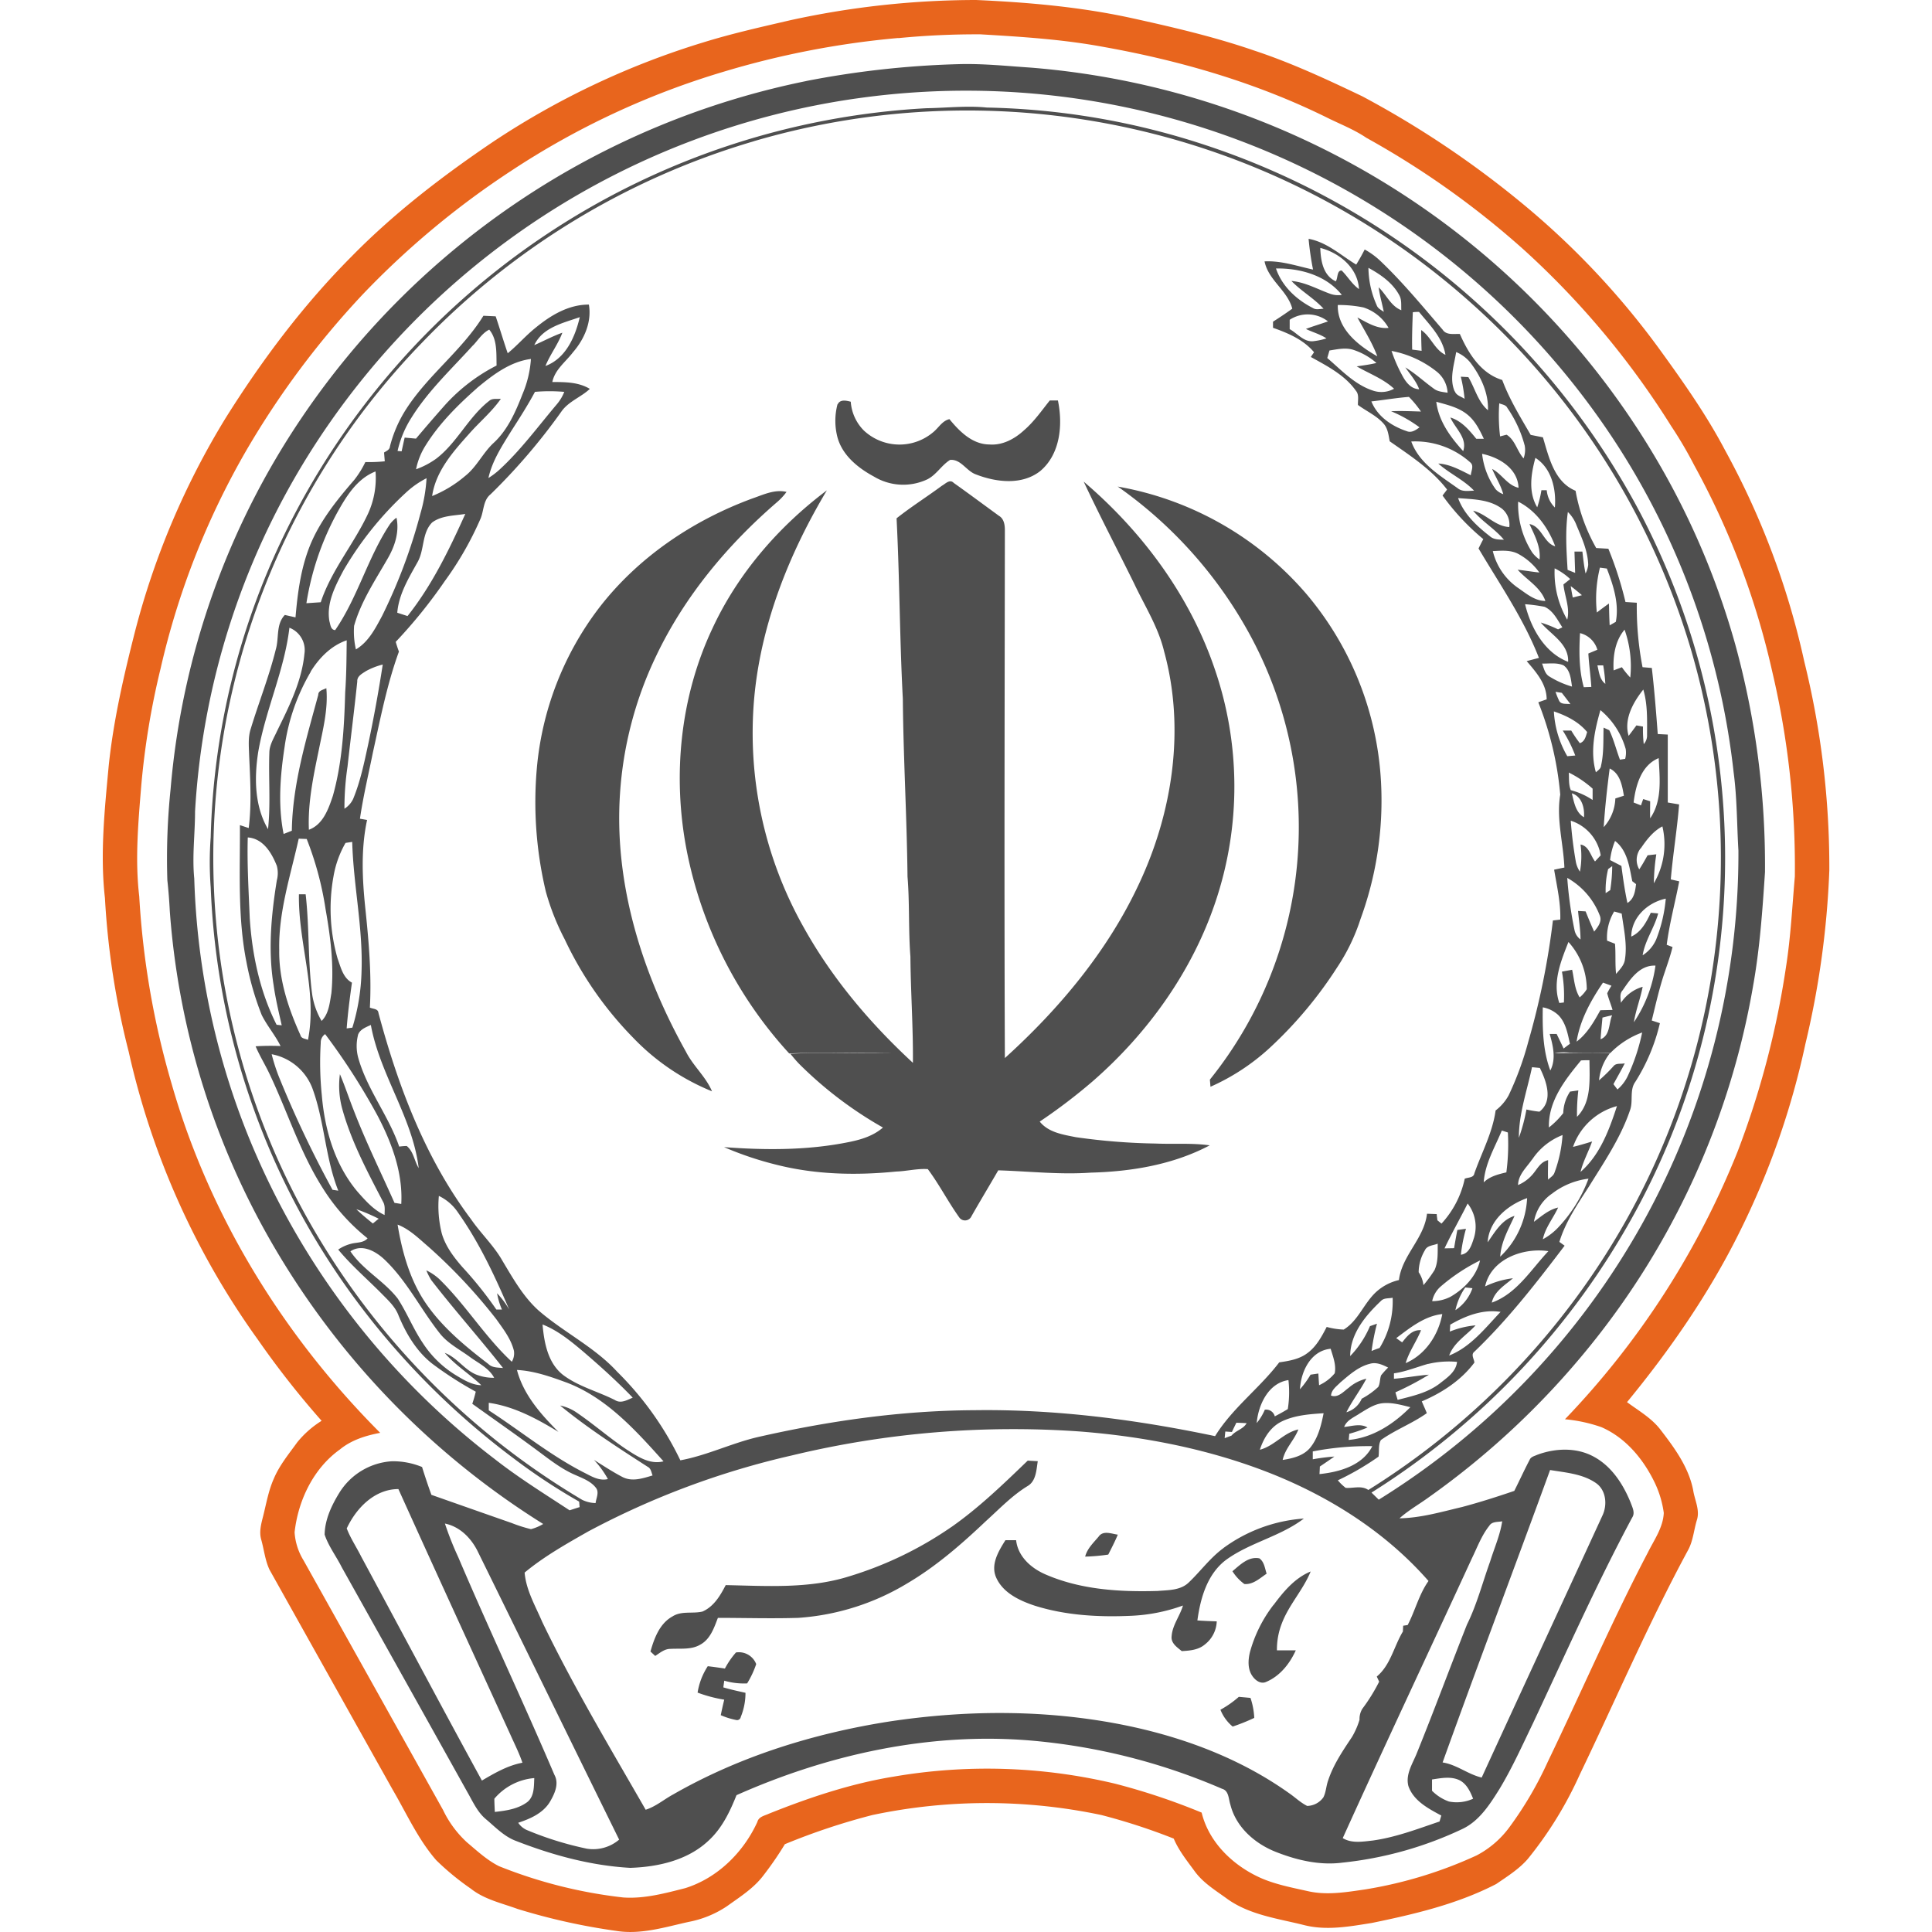 <svg xmlns="http://www.w3.org/2000/svg" viewBox="0 0 512 512"><path d="M209.3,5.39A231.06,231.06,0,0,1,258.69,0c13.67.61,27.37,1.81,40.78,4.7,11.08,2.43,22.17,5,32.91,8.7,9.85,3.25,19.26,7.64,28.6,12.1a255,255,0,0,1,41.68,27.8,211,211,0,0,1,37.57,39.86c6.08,8.4,12.08,16.94,16.92,26.14a209.64,209.64,0,0,1,21,56,227.37,227.37,0,0,1,6.64,55.35,235.14,235.14,0,0,1-6.34,46,210.78,210.78,0,0,1-17.57,50.1c-8,16.09-18.33,31-29.7,44.83,3,2.23,6.33,4.12,8.69,7.08,3.77,4.89,7.63,10.06,8.84,16.26.39,2.59,1.82,5.2,1,7.85s-1,5.54-2.34,8c-10.5,19.41-19.19,39.71-28.75,59.58a101.25,101.25,0,0,1-13.78,22.34c-2.34,2.68-5.41,4.59-8.32,6.59-10.3,5.33-21.69,8-33,10.33-5.92.94-12.05,2.08-18,.54-6.84-1.71-14.17-2.64-20.09-6.78-3.06-2.25-6.43-4.24-8.73-7.33-2.05-2.82-4.29-5.55-5.65-8.79A162.47,162.47,0,0,0,291.87,481a146.74,146.74,0,0,0-60.66,0A173.85,173.85,0,0,0,208,488.73a86.78,86.78,0,0,1-5.67,8.25c-2.57,3.43-6.25,5.72-9.68,8.19a27.45,27.45,0,0,1-10.18,4.16c-6.29,1.39-12.7,3.44-19.2,2.37a166.85,166.85,0,0,1-26.11-5.81c-4.21-1.54-8.8-2.52-12.38-5.37a69.27,69.27,0,0,1-9.18-7.55c-4.86-5.6-7.88-12.44-11.6-18.79Q87.71,445.1,71.43,416c-1.18-2.5-1.45-5.3-2.19-7.94-.64-2.13,0-4.3.52-6.37.82-3.28,1.4-6.66,2.78-9.77,1.5-3.59,4-6.6,6.25-9.72a26.06,26.06,0,0,1,6.44-5.67A235.56,235.56,0,0,1,68.33,355a208.5,208.5,0,0,1-34.21-76.23A210.3,210.3,0,0,1,27.81,238c-1.32-11.67-.08-23.42,1-35.06,1.26-12.08,4-23.93,7-35.7a207.44,207.44,0,0,1,23.95-56.4c9.64-15.38,20.59-30,33.43-42.89,11.25-11.47,24.06-21.3,37.34-30.28a212.37,212.37,0,0,1,55.81-26.42c7.54-2.34,15.25-4.07,22.93-5.85m28.79,4.67a231.58,231.58,0,0,0-46.5,9,211.74,211.74,0,0,0-55.88,26.06A224.19,224.19,0,0,0,96,78.15a227.88,227.88,0,0,0-30.83,41.4,208,208,0,0,0-22.62,57.66,206.28,206.28,0,0,0-5.11,30.94c-.8,9.77-1.69,19.63-.54,29.4a221.44,221.44,0,0,0,8.58,49.66c10,35,29.66,66.84,55.28,92.51-3.82.71-7.64,1.9-10.69,4.41-7,5-11.06,13.48-12,21.94a16.16,16.16,0,0,0,2.35,7.4q18.52,33.11,37,66.21a28,28,0,0,0,6.33,8.56c2.69,2.27,5.33,4.73,8.5,6.32a126,126,0,0,0,32.92,8.29c5.6.39,11.09-1.12,16.46-2.48,8.54-2.69,15.4-9.48,19.08-17.54.36-1.4,1.89-1.64,3-2.16,10.72-4.3,21.77-8,33.2-9.86a146.33,146.33,0,0,1,58.54,1.87,172.65,172.65,0,0,1,23,7.68c1.94,8,8.49,14.18,15.86,17.41,3.9,1.67,8.09,2.47,12.22,3.39,5.07,1.18,10.29.28,15.35-.46a114,114,0,0,0,29.45-9,25.42,25.42,0,0,0,8.64-7.42,96.11,96.11,0,0,0,10.19-17.35c8.9-18.46,17-37.29,26.52-55.46,1.68-3.39,4.05-6.62,4.24-10.53a27,27,0,0,0-2.39-8c-3-6.24-7.71-11.94-14.17-14.74a40.29,40.29,0,0,0-9.63-2.08,220.76,220.76,0,0,0,45.75-70.94,231.62,231.62,0,0,0,12.82-48.87c1.26-8,1.65-16,2.35-24a225.24,225.24,0,0,0-6-54.38A208.08,208.08,0,0,0,449,123.33a107.84,107.84,0,0,0-6.13-10.43A221.85,221.85,0,0,0,404,66.34,228.26,228.26,0,0,0,362.1,36.52c-3.18-2.16-6.77-3.55-10.2-5.24C333.19,22,313,16.1,292.43,12.43c-10.76-2-21.68-2.69-32.57-3.33a213.86,213.86,0,0,0-21.77,1Z" style="fill:#e8651d"/><path d="M213.7,21.46A244.72,244.72,0,0,1,254.11,17c6.33-.18,12.63.49,18.94.91A212.1,212.1,0,0,1,439.72,123a206,206,0,0,1,20.17,47.89,220.86,220.86,0,0,1,7.85,60.24c-.67,10.18-1.38,20.37-3.2,30.42a207.48,207.48,0,0,1-43.64,95.72,213.69,213.69,0,0,1-42.37,39.6c-2.54,1.84-5.3,3.39-7.65,5.5,5.66-.1,11.12-1.71,16.59-3,4.66-1.24,9.26-2.71,13.83-4.27,1.38-2.73,2.64-5.52,4.07-8.23.34-.83,1.3-1,2-1.33,4.72-1.76,10.25-2,14.78.38,4.87,2.53,8,7.37,10,12.32.45,1.25,1.24,2.68.38,3.95C423,420,414.84,438.42,406.26,456.67c-2.84,5.89-5.53,11.88-8.91,17.48-2.51,4-5.25,8.32-9.64,10.47a97.89,97.89,0,0,1-32,9c-6,.78-12.09-.66-17.66-2.87s-10.54-6.61-12-12.55c-.49-1.46-.37-3.64-2.18-4.15a162.83,162.83,0,0,0-51.32-12.84c-26.52-2.11-53.19,3.77-77.37,14.53-1.74,4.36-3.83,8.75-7.36,12C182.29,493,174.36,494.77,167,495c-10.49-.59-20.74-3.41-30.5-7.23-3-1.19-5.28-3.61-7.72-5.66-2.28-1.9-3.48-4.67-4.92-7.18q-16.62-29.81-33.28-59.57c-1.46-2.92-3.51-5.57-4.55-8.68.07-4,1.85-7.74,3.9-11.08a17.67,17.67,0,0,1,13.92-8.35,20.22,20.22,0,0,1,8,1.52c.77,2.47,1.59,4.94,2.48,7.38,7.1,2.5,14.21,5,21.31,7.48a37.79,37.79,0,0,0,5.07,1.61,12.14,12.14,0,0,0,3.24-1.37,213.79,213.79,0,0,1-71-72.9A205.84,205.84,0,0,1,45,241.46c-.14-2.74-.35-5.47-.65-8.18a179,179,0,0,1,.86-24.17,206.67,206.67,0,0,1,34.89-98.63,212.39,212.39,0,0,1,133.56-89m13.48,4.59A205.48,205.48,0,0,0,81.26,121.34a200.1,200.1,0,0,0-29.57,93.71c0,5.93-.8,11.84-.21,17.76a198.39,198.39,0,0,0,14.23,68.05,204.14,204.14,0,0,0,65.48,85.87c6.29,4.93,13.09,9.14,19.76,13.52.89-.29,1.77-.58,2.66-.85-.05-.49-.09-1-.13-1.46a158.37,158.37,0,0,1-17.42-11.5,203.51,203.51,0,0,1-41.53-41.62A196.57,196.57,0,0,1,55.84,235.13a87.34,87.34,0,0,1,0-13.24,194.62,194.62,0,0,1,19.66-80.54,201.24,201.24,0,0,1,170-112.67c5.34-.08,10.68-.72,16-.18A196.69,196.69,0,0,1,319,38.3a201.79,201.79,0,0,1,115.87,98,197.08,197.08,0,0,1,17.81,132.93A194.83,194.83,0,0,1,433.46,321a201.76,201.76,0,0,1-70,74.55c.63.62,1.28,1.24,1.92,1.88a201.44,201.44,0,0,0,95.32-172c-.41-6.89-.35-13.81-1.26-20.67a200.67,200.67,0,0,0-32.21-88.89,205.5,205.5,0,0,0-200.07-89.8m-27.4,11.37A200.2,200.2,0,0,0,111.66,91a195.9,195.9,0,0,0-30,232.24,201.12,201.12,0,0,0,72.62,74.23,8.52,8.52,0,0,0,3.56.86c.14-1.29,1-2.81.12-4-1.3-1.72-3.39-2.51-5.3-3.36-3.83-1.6-7.1-4.23-10.41-6.68-5.63-4.18-11.39-8.18-17.09-12.27a32.62,32.62,0,0,0,.92-3.21,96.86,96.86,0,0,1-11.47-7.37c-4.21-3.27-7-8-9-12.84-.89-2.36-2.81-4.07-4.53-5.83-3.83-3.86-8-7.44-11.45-11.62a10.83,10.83,0,0,1,3.58-1.58c1.43-.35,3.13-.17,4.2-1.4a52.82,52.82,0,0,1-11.9-13.35c-6-9.43-9.3-20.16-14.06-30.17-1.17-2.49-2.64-4.84-3.71-7.37a63.38,63.38,0,0,1,6.61-.07c-1.42-2.89-3.57-5.35-5-8.24a76.28,76.28,0,0,1-4-13.82c-2.42-12-1.7-24.31-1.77-36.48l2.33.77c.8-6.43.4-12.9.11-19.34-.07-2.34-.31-4.75.44-7,2.13-7,4.87-13.89,6.63-21,.9-3.07,0-6.63,2.39-9.13l2.83.64c.59-6.86,1.51-13.82,4.32-20.17,2.7-6.06,6.94-11.27,11.25-16.26a25.28,25.28,0,0,0,2.94-4.73,40.25,40.25,0,0,0,5.15-.2c-.06-.78-.13-1.56-.19-2.33.65-.41,1.49-.72,1.56-1.62a33.64,33.64,0,0,1,4.37-10c5.83-9,14.75-15.48,20.4-24.62l3.25.15c1.1,3.25,2.07,6.54,3.19,9.79,2.59-2.12,4.77-4.68,7.39-6.77,4-3.29,8.76-6.16,14.12-6.13.8,4.63-1.24,9.2-4.22,12.64-1.93,2.54-4.8,4.59-5.47,7.88,3.39,0,6.94,0,9.94,1.82-2.39,2.24-5.72,3.33-7.6,6.1A160.5,160.5,0,0,1,130,131c-2,1.6-1.74,4.4-2.7,6.56A86.14,86.14,0,0,1,117.87,154a132,132,0,0,1-13,16.1c.25.86.53,1.73.85,2.58-3.17,8.7-4.93,17.82-6.92,26.84-1.17,5.81-2.56,11.59-3.41,17.45l1.89.33C95.63,225,96,232.83,96.8,240.57c.92,8.79,1.7,17.61,1.22,26.45.78.39,2.18.25,2.27,1.41,5.19,19.36,12.41,38.56,24.55,54.7,2.63,3.82,6.07,7,8.36,11.08,2.75,4.59,5.43,9.36,9.43,13,6.68,5.83,14.89,9.73,20.93,16.32A84.25,84.25,0,0,1,180.3,387c7-1.29,13.5-4.5,20.44-6.14,18.82-4.29,38-7.05,57.37-7.14,21.49-.32,42.91,2.46,63.9,6.87,4.58-7.44,11.77-12.67,17-19.55,2.59-.38,5.32-.82,7.46-2.45,2.38-1.73,3.79-4.39,5.12-6.94a19.34,19.34,0,0,0,4.51.7c3.86-2.35,5.34-7,8.63-10a13.38,13.38,0,0,1,6-3.12c.8-6.55,6.7-11,7.44-17.58l2.58.1c0,.41.14,1.23.18,1.64l1.08.88a25.28,25.28,0,0,0,6.16-11.9c.89-.39,2.34-.19,2.55-1.4,1.94-5.54,4.83-10.8,5.63-16.68a12.8,12.8,0,0,0,3.45-4,82.42,82.42,0,0,0,5.2-14.18,203.08,203.08,0,0,0,6.54-32.18l1.95-.23c.14-4.48-.9-8.84-1.63-13.22.9-.2,1.8-.39,2.72-.57-.27-6.46-2.18-12.87-1.1-19.33a86.55,86.55,0,0,0-5.81-24.46c.73-.27,1.46-.53,2.21-.78,0-4.1-2.81-7.22-5.29-10.14l3.24-.85c-4-10.3-10.38-19.5-16-29,.41-.84.83-1.66,1.26-2.48a61.64,61.64,0,0,1-10.8-11.55l1.2-1.58c-4.07-5.31-9.79-9-15.2-12.79-.32-1.63-.48-3.42-1.65-4.71-1.87-2.11-4.53-3.27-6.77-4.92-.06-1.27.36-2.72-.55-3.78-2.94-4.16-7.6-6.53-11.94-8.94.21-.32.64-.94.86-1.25-2.8-3.34-6.88-5.07-10.88-6.48q0-.81,0-1.62c1.73-1.1,3.44-2.24,5.11-3.45-1.29-4.86-6.35-7.54-7.35-12.53,4.4-.23,8.61,1.24,12.85,2.17a77.27,77.27,0,0,1-1.18-8.15c4.86.88,8.53,4.36,12.62,6.83.81-1.3,1.55-2.65,2.25-4a20.17,20.17,0,0,1,4,2.89c6,5.68,11.26,12.09,16.65,18.35,1,1.54,3,1.07,4.57,1.15,2.25,5.13,5.55,10.46,11.23,12.19,1.91,5.15,4.8,9.82,7.54,14.55l3.24.64c1.58,5.27,3,11.83,8.65,14.17a47.6,47.6,0,0,0,5.47,15.17l3.22.19a94.78,94.78,0,0,1,4.54,14.12l3,.19a83.56,83.56,0,0,0,1.52,17.08l2.46.21c.67,5.82,1.14,11.66,1.57,17.51l2.66.14c0,6,0,12,0,18l3,.51c-.52,6.65-1.64,13.23-2.2,19.87l2.23.51c-1.07,5.62-2.59,11.14-3.31,16.82l1.54.59c-.53,2.2-1.29,4.33-2,6.47-1.47,4.26-2.44,8.66-3.51,13l2.16.71a50.49,50.49,0,0,1-6.52,15.56c-1.59,2.2-.49,5.1-1.41,7.54-2.48,7.3-6.86,13.72-10.89,20.22-3,4.66-6.19,9.3-7.82,14.65l1.39,1c-7.44,9.8-15,19.55-23.91,28.09-1,.77-.07,1.93,0,2.89-3.53,4.72-8.57,8-13.94,10.28.41,1,.92,2.06,1.33,3.12-3.84,2.74-8.34,4.4-12.17,7.13-.73,1.26-.41,2.95-.62,4.39a71.6,71.6,0,0,1-10.79,6.28,13.08,13.08,0,0,0,2.08,2c2,.15,4.18-.7,6,.56a199.53,199.53,0,0,0,56.55-53,196.17,196.17,0,0,0,28.84-170.1,198.38,198.38,0,0,0-58.75-92A200.37,200.37,0,0,0,199.78,37.42M349.89,65.7C350,69,350.6,73,354,74.55c.58-.83.25-2.92,1.56-2.86,1.59,1.58,2.72,3.6,4.58,4.92C359.85,71.05,355,67,349.89,65.7m-11.74,5.45c1.58,4.71,5.43,8.27,9.78,10.48.85.56,1.88.22,2.83.19-2.55-2.78-5.9-4.65-8.52-7.36,3.64.31,6.84,2.16,10.22,3.38a6.16,6.16,0,0,0,3.13.31c-4.13-5.18-11.06-7.11-17.44-7m24.5-.18a24.77,24.77,0,0,0,2.18,9.89c.29.89,1.19,1.27,1.89,1.79-.43-2.17-1.08-4.3-1.36-6.51,2.07,2,3.25,5,6,6.07-.07-1.32.14-2.74-.52-3.95-1.77-3.32-5-5.54-8.21-7.29m-8.1,9.86C354.34,87.17,360,91.61,365,94.42c-1.35-3.63-3.45-6.9-5.28-10.29,2.56,1.35,5.21,3.09,8.26,2.76a11.82,11.82,0,0,0-6.67-5.42,32.51,32.51,0,0,0-6.75-.64m19.85,1.92c-.12,3.29-.25,6.6-.17,9.9l2.5.32c-.07-1.83-.12-3.67-.11-5.5,2.6,1.76,3.55,5.21,6.43,6.57-.75-4.6-4.2-7.94-7-11.38-.55,0-1.09,0-1.63.09m-32.65,2c0,.82,0,1.65,0,2.48,2.08,1.13,3.82,3.58,6.43,3.17a17.49,17.49,0,0,0,3.31-.72c-1.67-1.13-3.65-1.62-5.44-2.51,1.92-.73,3.9-1.3,5.85-2a8.72,8.72,0,0,0-10.14-.43M141.59,91.46c2.49-1.08,4.88-2.38,7.44-3.29-1.16,3.11-3.23,5.75-4.48,8.82,5.4-2,7.87-7.72,9.1-12.94-4.42,1.55-9.88,2.72-12.06,7.41m-16.19,0c-5.62,6.23-11.85,12-16.33,19.18a27.82,27.82,0,0,0-3.71,8.87l1.07.1c.27-1.22.53-2.43.81-3.64l3,.27q3.73-4.43,7.58-8.78A47.49,47.49,0,0,1,131.6,96.87c-.09-3.19.24-6.93-1.95-9.51-1.82.89-2.9,2.71-4.25,4.14m226.92,1.38c-.14.5-.43,1.49-.58,2,3.76,3.22,7.29,7.07,12.13,8.64a6.91,6.91,0,0,0,5.57-.5c-2.86-2.66-6.59-4-9.9-5.93,1.75-.26,3.51-.48,5.23-.9a17.64,17.64,0,0,0-6.35-3.55c-2-.55-4.09-.07-6.1.25m16.45.1a39.57,39.57,0,0,0,2.57,6c1,1.94,2.32,4.06,4.76,4.17-.8-2.18-2.37-3.91-3.67-5.79,2.68,1.61,5,3.8,7.51,5.6,1.05.84,2.42.89,3.69,1.11a7.69,7.69,0,0,0-2.73-5.47A27.3,27.3,0,0,0,368.77,93m16.78,10.7c.39,1.12,1.69,1.38,2.58,2a41.56,41.56,0,0,0-1-5.87l2,.11c1.75,2.91,2.52,6.54,5.2,8.78.16-4.61-1.92-9-4.64-12.59a9.5,9.5,0,0,0-3.79-2.83c-.54,3.4-1.86,7.08-.39,10.43m-259.15-.83c-5.07,4.48-9.94,9.33-13.54,15.1a18.54,18.54,0,0,0-2.56,6.36,21.47,21.47,0,0,0,5.4-2.85c5.54-4.27,8.48-11,14-15.29.85-.74,2.06-.41,3.08-.54-2.43,3.5-5.76,6.22-8.54,9.42-4.23,4.72-8.74,9.85-9.68,16.36a32,32,0,0,0,8.74-5.31c3-2.35,4.65-6,7.39-8.62,3.88-3.49,6-8.42,7.86-13.18a28.56,28.56,0,0,0,2.19-9.22c-5.58.72-10.18,4.29-14.37,7.77m15.41,1c-1.92,3.58-4.12,7-6.3,10.4-2.41,3.9-5,7.83-6,12.38a19.8,19.8,0,0,0,2.93-2.22c5.7-5.24,10.28-11.52,15.27-17.41a11.88,11.88,0,0,0,1.9-3.2,44.17,44.17,0,0,0-7.8,0m221.69,2.53c1.6,4,5.41,6.56,9.34,7.87,1.28.55,2.43-.28,3.42-1a35.36,35.36,0,0,0-7.53-4.26c2.63-.14,5.27,0,7.91.07a27.54,27.54,0,0,0-3.19-3.88c-3.34.26-6.63.83-9.95,1.2m17.2.08c.61,5.11,3.75,9.4,7.13,13.09,1.17-3.49-2.11-6-3.4-8.91,3,.92,5,3.35,6.87,5.64l2,0c-1.08-2.29-2.24-4.65-4.22-6.3-2.36-2-5.45-2.69-8.35-3.5m16.66.39a46,46,0,0,0,.22,8.78l1.72-.45c2.28,1.41,2.77,4.34,4.5,6.28a6.44,6.44,0,0,0,.31-3.36,31.57,31.57,0,0,0-4.6-10c-.39-.86-1.42-.91-2.15-1.23M374,117c2.1,5.76,7.56,9,12.32,12.4,1.23,1,2.86.66,4.32.63-2.76-2.9-6.52-4.53-9.48-7.19,3.13.18,5.87,1.76,8.62,3.11.06-1.11.9-2.5-.11-3.38A21.85,21.85,0,0,0,374,117m18.78,3.32a19.78,19.78,0,0,0,3.6,9.36,5,5,0,0,0,2,1.28c-.64-2.37-2-4.46-2.95-6.69,2.59,1.35,4,4.31,7,5-.2-5.13-5.14-8.07-9.66-9m14.12,1.1c-1.17,4.24-1.9,9.09.49,13.07a27,27,0,0,0,1.11-4.53c.36,0,1.06,0,1.41,0a7.38,7.38,0,0,0,2.16,4.59c.39-4.79-.84-10.43-5.17-13.16M89,136.54a74.2,74.2,0,0,0-7.8,23.32L85,159.6c2.83-8.55,8.84-15.49,12.59-23.6a22.69,22.69,0,0,0,1.93-11.06c-5.14,2-8,7-10.53,11.6m18.32-5.74A88.82,88.82,0,0,0,91,151.21c-2.17,4.1-4.55,8.64-3.7,13.43.27.89.32,2.3,1.53,2.34,6-8.71,8.65-19.28,14.52-28.09a8.4,8.4,0,0,1,1.72-1.7c.81,3.78-.44,7.58-2.33,10.83-3.3,5.77-7.08,11.38-8.9,17.83a20.87,20.87,0,0,0,.48,6.25c3.36-2,5.16-5.58,6.94-8.88a143.76,143.76,0,0,0,10.16-27.14,41.82,41.82,0,0,0,1.62-9.35,23.72,23.72,0,0,0-5.72,4.07M386.41,132c1.53,4.22,4.92,7.39,8.39,10.08,1,.94,2.44.92,3.75.95-2.4-2.89-5.75-4.8-8.16-7.69,3.48.84,5.84,4.16,9.59,4.33a5.44,5.44,0,0,0-1.93-4.85c-3.32-2.51-7.69-2.49-11.64-2.82m15.91,1A23.64,23.64,0,0,0,406,146.33a7.77,7.77,0,0,0,2,1.94c.35-3.4-1.33-6.41-2.67-9.39,3.28.63,3.8,5.07,6.82,5.89-1.82-4.83-5.05-9.42-9.76-11.8m13.11,2.73c-.72,5.07-.38,10.23-.07,15.32l2,.8-.18-5.64h2.1c.23,1.94.43,3.88.84,5.79a6.22,6.22,0,0,0,.7-2.29c-.1-3.85-1.84-7.39-3.26-10.88a9.53,9.53,0,0,0-2.11-3.1m-301,2.76c-2.76,2.8-2,7.17-3.83,10.45-2.35,4.23-5,8.52-5.41,13.47l2.72.88c6.48-8.15,11.05-17.62,15.31-27.06-3,.48-6.28.4-8.79,2.26m281.09,7.59a16.59,16.59,0,0,0,6.76,9.8c2.18,1.5,4.37,3.4,7.17,3.41-1.27-3.65-4.88-5.53-7.34-8.27,1.91.19,3.81.54,5.74.73a16.46,16.46,0,0,0-5.34-4.79c-2.1-1.25-4.66-1-7-.88M412,150.62a24.74,24.74,0,0,0,3.33,13.6c.8-3.14-.7-6.23-1-9.34l1.79-1.42a16.9,16.9,0,0,0-4.12-2.84m12-.19a34.27,34.27,0,0,0-.82,11.89c1.05-.81,2.12-1.61,3.21-2.38.05,1.93.08,3.85.19,5.78l1.63-.93c.92-4.81-.66-9.66-2.38-14.12l-1.83-.24m-7.74,4.92c.16,1,.34,2,.54,3l2.43-.62c-1-.84-1.95-1.65-3-2.42m-12.07,4.81c1.51,6.24,5.13,12.86,11.41,15.27.22-4.79-4.54-7.2-7.25-10.41a31.15,31.15,0,0,1,4.58,1.81l1.14-.54c-1.32-2-2.43-4.42-4.72-5.44a45,45,0,0,0-5.16-.69M76.7,166.35c-1.33,11.31-6.33,21.75-8.27,32.93-1.06,6.85-1,14.31,2.6,20.46.72-6.72.11-13.48.35-20.21,0-2.08,1.17-3.88,2-5.71,3.2-6.53,6.6-13.24,7.3-20.59a6.34,6.34,0,0,0-4-6.88m350.94,11.31,2.2-.84a22.42,22.42,0,0,0,2.22,2.73,29.12,29.12,0,0,0-1.51-12.68c-2.54,3-3.1,7-2.91,10.79m-8.9-9.84c-.26,4.78-.3,9.64,1,14.3l2-.07c-.19-3-.62-5.9-.79-8.86l2.39-1a6.35,6.35,0,0,0-4.58-4.4M82.37,178a53.81,53.81,0,0,0-6.94,19.87c-1.17,7.65-1.8,15.49-.27,23.14l2.18-.86c.17-12.34,3.82-24.23,7-36,0-1.18,1.31-1.32,2.14-1.78.52,5.56-.92,11-2,16.41-1.44,6.94-2.93,14-2.62,21.11,3.75-1.37,5.19-5.5,6.36-9,2.5-8.91,3-18.24,3.26-27.44.33-4.58.35-9.17.4-13.76-4.13,1.4-7.29,4.66-9.55,8.29m326.33-2.13c.46,1.13.68,2.53,1.74,3.3a23.75,23.75,0,0,0,6.2,2.8c-.3-2-.46-4.38-2.26-5.63-1.78-.78-3.8-.42-5.68-.47m14.66.44c.43,1.74.56,3.75,2.11,4.94a44.52,44.52,0,0,0-.56-4.9l-1.55,0M97,177.84c-1,.67-2.41,1.33-2.32,2.77-.78,7.52-1.75,15-2.58,22.53a74.62,74.62,0,0,0-.82,11.18,6.16,6.16,0,0,0,2.3-2.58c1.93-4.65,2.93-9.61,4-14.51q2.22-10.5,3.85-21.12A18.59,18.59,0,0,0,97,177.84m315.24,5.53a20.53,20.53,0,0,0,.9,2.24c.5,1.21,2,.8,3.05,1-.74-1-1.52-2-2.29-3l-1.66-.27M431.61,195c.7-.9,1.38-1.83,2.06-2.76l1.74.31a34.46,34.46,0,0,0,.2,4.65,3.41,3.41,0,0,0,.88-2.14c0-4.11.19-8.33-1-12.32-2.68,3.38-5.2,7.83-3.89,12.26m-19.81-6.49a26.29,26.29,0,0,0,3.56,11.89l2.11-.18a36.14,36.14,0,0,0-3.31-6.61l2.25,0a34.41,34.41,0,0,0,2.27,3.34c1.32-.43,1.58-1.79,1.94-2.95-2.27-2.75-5.51-4.35-8.82-5.47m11.14,16.14c.53-.51,1.3-.92,1.36-1.74.76-3.31.58-6.74.67-10.1l1.51.68c1.2,2.5,1.85,5.22,2.83,7.81l1.39-.22a6.49,6.49,0,0,0,.14-2.59,20.7,20.7,0,0,0-6.7-10.32c-1.53,5.32-2.77,11-1.2,16.48m10,8,1.95.77c.18-.56.38-1.12.59-1.68l1.84.58c0,1.51-.05,3,0,4.52,3.25-4.67,2.53-10.6,2.26-15.95-4.62,1.88-6.1,7.26-6.65,11.76M425,219.2a11.86,11.86,0,0,0,3.08-7.6c.76-.24,1.51-.49,2.27-.72-.47-2.72-1-5.9-3.77-7.22-.67,5.16-1.25,10.34-1.58,15.54m-9.25-14.47c.1,1.55-.09,3.2.53,4.67a19.41,19.41,0,0,1,5.78,2.6c0-1,0-2,0-3a28.16,28.16,0,0,0-6.3-4.26m.79,5.5c.57,2.27,1,5.09,3.22,6.34.2-2.48-.56-5.51-3.22-6.34m-.28,7.3a108.25,108.25,0,0,0,1.33,10.76A6.86,6.86,0,0,0,418.7,231a22.82,22.82,0,0,0,.16-7.19c2.24.4,2.62,2.93,3.84,4.48l1.5-1.62a11.65,11.65,0,0,0-7.94-9.18m18.53,7.31a5,5,0,0,0-.37,5.59c.8-1.2,1.51-2.47,2.21-3.73l2.31-.26a53.41,53.41,0,0,0-.65,7.68A20.52,20.52,0,0,0,440.55,219c-2.48,1.3-4.22,3.6-5.76,5.87M65.66,222c-.2,7.09.24,14.16.52,21.25.63,9.76,2.69,19.54,7.12,28.32l1.36.15C73.85,268.13,73,264.6,72.5,261c-1.49-9.19-.62-18.55.86-27.68a7.47,7.47,0,0,0,0-3.87c-1.35-3.4-3.6-7.22-7.67-7.52m13.47.34C77,232,73.78,241.7,74,251.78c-.12,7.85,2.42,15.46,5.62,22.54.21.93,1.24.92,2,1.25C84.16,262.67,79,250,79.22,237H81c1,8.71.58,17.53,1.69,26.24a19.43,19.43,0,0,0,2.54,7.32c1.92-1.92,2.15-4.8,2.59-7.35.73-7.44-.25-14.94-1.54-22.27a85.47,85.47,0,0,0-5-18.6l-2.05-.08m12.34,1.12a26.87,26.87,0,0,0-3.19,8.88,47.89,47.89,0,0,0,1.09,21.78c.84,2.31,1.43,5.1,3.8,6.37-.56,4-1.09,8.07-1.4,12.13l1.51-.2a55.3,55.3,0,0,0,2.43-14.84c.42-11.53-2.16-22.89-2.47-34.39l-1.77.27M428,222.87a18.86,18.86,0,0,0-1.31,5.06l3,1.55c.42,3.28.9,6.57,1.59,9.82,1.78-1.09,2.06-3.1,2.29-5l-1-.77c-.78-3.8-1.26-8.12-4.56-10.67m-1.84,7.46a23.08,23.08,0,0,0-.65,6.37l1.21-.8a42.4,42.4,0,0,0,.52-6.36l-1.08.79m-10.83,2.35a105.15,105.15,0,0,0,1.94,13.9,4.07,4.07,0,0,0,1.57,2.4c0-2.54-.42-5-.65-7.56l2,.12c.73,1.79,1.46,3.59,2.27,5.36.94-1.2,2.15-2.62,1.49-4.26a19.44,19.44,0,0,0-8.66-10m17,15.57c2.65-1.19,4-3.83,5.18-6.31l1.95.18c-1,3.84-3.5,7.13-4.11,11.1a9.67,9.67,0,0,0,3.57-4.16,38.91,38.91,0,0,0,2.56-10.86c-4.77,1-9.09,4.93-9.15,10.05m-6.4,1.09,2.09.81c.23,2.67,0,5.35.29,8,.9-1.09,2-2.12,2.3-3.56.74-4.15-.27-8.32-.81-12.42-.67-.2-1.33-.39-2-.56a13.35,13.35,0,0,0-1.88,7.7m-10.24.39c-2,5.07-4.31,10.67-2.41,16.15l1.21-.13a36,36,0,0,0-.52-8.17c.9-.18,1.8-.34,2.7-.5.55,2.46.63,5.12,2,7.32a8.83,8.83,0,0,0,1.88-2.17,18.78,18.78,0,0,0-4.84-12.5M430,262.45c-.84.92-.52,2.18-.43,3.3a10.28,10.28,0,0,1,5.75-4.24c-.6,3.17-1.82,6.19-2.32,9.39a35.64,35.64,0,0,0,5.72-15c-4.17-.19-6.65,3.54-8.72,6.57m-5.19-2.06c-3.23,4.74-6.09,9.91-7,15.64,2.84-2.15,4.6-5.28,6.3-8.33l3.23-.08c-.42-1.49-1.05-2.91-1.41-4.41a16.58,16.58,0,0,1,1.13-2c-.74-.28-1.48-.55-2.21-.8m-16,6.5c-.09,5.62,0,11.42,2,16.76,1.57-3,.73-6.56-.17-9.68l1.85,0c.62,1.29,1.24,2.57,1.85,3.86.55-.42,1.11-.85,1.67-1.26-.59-2.64-1.06-5.5-3-7.52a8.1,8.1,0,0,0-4.18-2.13m15.8,2.71c-.17,1.91-.38,3.82-.5,5.74,2.59-1,2.13-4.22,3.06-6.36-.86.2-1.71.4-2.56.62M94.88,274.3a11.94,11.94,0,0,0,.11,6.22c2.38,8.31,8,15.18,10.8,23.34a17,17,0,0,1,2-.16c1.81,1.46,2,3.95,3.17,5.86-1.63-13.42-10.27-24.71-12.68-37.94-1.3.62-2.92,1.16-3.42,2.68m331.89,4.8c-3.64-.17-7.28-.09-10.92-.15a13.12,13.12,0,0,0-3.86.15c4.87,0,9.76-.22,14.63.07a13.64,13.64,0,0,0-2.84,7.13,40.07,40.07,0,0,0,3.89-3.82c.72-.82,2-.45,2.93-.69-.94,1.87-2,3.68-3,5.52.26.36.8,1.06,1.06,1.41a10.69,10.69,0,0,0,2.71-3.52,52.65,52.65,0,0,0,3.84-11.58,22.72,22.72,0,0,0-8.47,5.48M85,276.4a84.81,84.81,0,0,0,.28,13.8c.76,9.19,3.47,18.57,9.55,25.71,2.06,2.32,4.2,4.76,7.09,6.08,0-1.19.22-2.46-.42-3.53-4.16-8-8.45-16-10.85-24.79a23.28,23.28,0,0,1-.57-9c1.33,3.11,2.37,6.31,3.61,9.45,3.22,8.39,7.2,16.45,10.86,24.66.45.06,1.35.21,1.79.28.46-8.23-2.5-16.16-6.26-23.35a173.39,173.39,0,0,0-13.92-21.66A2.7,2.7,0,0,0,85,276.4m-13,3a47.56,47.56,0,0,0,2,6.17,287.62,287.62,0,0,0,14.12,29.74l1.53.23c-3.42-8.58-3.62-18-6.7-26.68A14.39,14.39,0,0,0,72,279.38m346.93,1.71c-4.18,5.06-8.66,10.76-8.45,17.7a21.41,21.41,0,0,0,3.8-3.81,10.74,10.74,0,0,1,1.81-5.7l2.18-.31a55.15,55.15,0,0,0-.35,7c3.93-3.93,3.31-9.9,3.31-15-.77,0-1.54,0-2.3.06M406,282.82c-1.3,6.18-3.51,12.32-3.48,18.7a46.9,46.9,0,0,0,2-7.49,30.66,30.66,0,0,0,3.45.58c3.74-2.89,1.83-8.1.11-11.59l-2.05-.2m10.84,21.12c1.69-.42,3.38-.91,5.05-1.44-.94,2.72-2.38,5.25-3.06,8.07,5.15-4.5,7.59-11.12,9.65-17.44a16.92,16.92,0,0,0-11.64,10.81m-23.67,9.4c1.61-1.59,3.83-2.14,6-2.65a56.57,56.57,0,0,0,.4-10.57L398,299.6c-1.86,4.48-4.47,8.79-4.8,13.74M406,307.28c-1.45,2.12-3.65,4-3.7,6.77a10.44,10.44,0,0,0,3.74-2.69c1.29-1.42,2.14-3.48,4.22-3.9,0,1.72-.09,3.44,0,5.17.56-.59,1.39-1,1.68-1.83a35.45,35.45,0,0,0,2.15-10,17,17,0,0,0-8.07,6.51m5.49,8.88a11.31,11.31,0,0,0-5,7.59c2-1.48,3.91-3.2,6.41-3.77-1.3,2.84-3.4,5.3-4.05,8.41a16.32,16.32,0,0,0,3.86-2.91,38,38,0,0,0,8.24-13.15,19.84,19.84,0,0,0-9.49,3.83m-295.18.77a29.65,29.65,0,0,0,.8,10c1,3.37,3.16,6.21,5.44,8.83a102.17,102.17,0,0,1,9,11.25l1.48,0a18.6,18.6,0,0,1-1.29-4.31,22.82,22.82,0,0,1,3.21,4.3c-3.81-8.88-7.93-17.72-13.52-25.63a12.68,12.68,0,0,0-5.09-4.46m277.91,12.28c1.95-2.73,3.71-5.95,7.13-7-1.58,3.48-3.58,6.9-3.8,10.81a22.8,22.8,0,0,0,7.13-15.52c-5.14,1.83-10.1,5.92-10.46,11.73m-11.42,1.59,2.52-.05c.28-1.61.56-3.22.87-4.82.75-.11,1.52-.22,2.29-.31a41.12,41.12,0,0,0-1.35,6.87c2.24-.29,2.87-2.68,3.47-4.49a10,10,0,0,0-1.68-9.09c-2,4-4.21,7.86-6.12,11.89M94.43,320.45c1.38,1.35,2.88,2.57,4.38,3.79.53-.42,1-.84,1.55-1.26a48.23,48.23,0,0,0-5.93-2.53m10.93,4.06c1.23,7.46,3.36,15,7.73,21.23s10.34,11.14,16.34,15.74c1,1,2.54.93,3.88,1.06-6.18-7.87-12.86-15.34-19-23.27a16.44,16.44,0,0,1-1.33-2.61,13.69,13.69,0,0,1,3.42,2.3c7,6.8,12.08,15.29,19.24,21.92a4.39,4.39,0,0,0,.55-2.93c-.78-3.14-2.82-5.75-4.66-8.34a143.43,143.43,0,0,0-18-19.22c-2.56-2.18-5-4.66-8.22-5.88m272.36,6.73a11.58,11.58,0,0,0-1.71,5.91,7.73,7.73,0,0,1,1.27,3.43,35.4,35.4,0,0,0,2.94-4c1-2.19.81-4.66.84-7-1.12.48-2.68.44-3.34,1.63m-284.84.36c3.34,5,8.93,7.86,12.58,12.58,2.45,3.77,4.1,8,6.63,11.75a27.58,27.58,0,0,0,8.7,8.5c2.09,1.26,4.29,2.63,6.81,2.7-3.09-3-6.88-5.24-9.69-8.57,3.24,1.21,5.13,4.41,8.3,5.73a12.61,12.61,0,0,0,4.8.87c-1.41-2.64-4.24-3.89-6.53-5.59-2.63-1.92-5.64-3.45-7.73-6-5.2-6.5-8.89-14.22-15-19.93-2.31-2.11-5.85-4-8.82-2m300.72,9.29a23.3,23.3,0,0,1,7.35-2.15c-2.17,1.87-4.94,3.44-5.61,6.46,6.65-2.39,10.38-8.76,15-13.64-6.69-1-15.17,2.06-16.77,9.33m-11.88.13a7.06,7.06,0,0,0-2.15,3.79,10.57,10.57,0,0,0,4.85-1.16c3.65-2.11,6.85-5.41,7.84-9.63a49.29,49.29,0,0,0-10.54,7m6.61.18a16.62,16.62,0,0,0-2.6,6,11.46,11.46,0,0,0,4.51-5.82l-1.91-.21M366,344.73c-4.09,3.88-8.16,8.68-8.19,14.65a25.89,25.89,0,0,0,5.24-7.93c.61-.22,1.23-.44,1.86-.65a59.24,59.24,0,0,0-1.43,7.23q1-.43,2.13-.81a23.43,23.43,0,0,0,3.45-13.31c-1,.23-2.27,0-3.06.82m18.32,6.34c0,.45-.08,1.35-.1,1.81a24,24,0,0,1,6.82-1.65c-2.38,2.62-5.71,4.5-7,8,5.69-2.25,9.54-7.26,13.63-11.57-4.77-.74-9.35,1.07-13.39,3.42m-14.26,3.54c.51.36,1,.74,1.57,1.11,1.28-1.6,2.66-3.4,5-3.21-1.2,3-3.16,5.61-4.07,8.72,5.26-2.26,8.67-7.47,9.7-13-4.73.52-8.51,3.62-12.18,6.36M143.78,351c.43,4.88,1.43,10.39,5.62,13.51,4.09,3,9.09,4.25,13.56,6.52,1.57,1,3.22,0,4.72-.64-4.15-4.32-8.6-8.33-13.14-12.22-3.3-2.78-6.7-5.58-10.76-7.17m200.73,17.16a24,24,0,0,0,2.8-3.86l2.07-.3c.05,1,.12,2.06.19,3.1a11.51,11.51,0,0,0,4.14-3.16c.45-2.2-.45-4.41-1.07-6.5-5.26.48-7.89,6-8.13,10.72m34-6.74c-3,.85-6,2.09-9.1,2.53,0,.36,0,1.08,0,1.44,3.09-.25,6.15-.85,9.26-1.08a76.51,76.51,0,0,1-8.87,4.67c.18.65.39,1.3.59,2,3.85-1,7.9-1.84,11.13-4.32,1.92-1.52,4.33-3.07,4.61-5.75a23.43,23.43,0,0,0-7.61.54m-23.2,4.8c-1,1.06-2.48,2-2.58,3.6,1.89.66,3.3-1.07,4.67-2.06a11,11,0,0,1,4.69-2.42c-1.6,3.06-3.74,5.8-5.29,8.89a6.34,6.34,0,0,0,4.06-3.59,20.13,20.13,0,0,0,4.39-3.13c.5-.94.39-2.08.74-3.06a22.72,22.72,0,0,1,1.87-2.06c-1.49-.75-3.14-1.51-4.84-1-3,.74-5.41,2.89-7.71,4.85M137,363.06c1.72,6.56,6.33,11.74,11,16.41-5.71-3.48-11.76-6.76-18.47-7.71,0,.5,0,1.51,0,2,8.4,5.44,16.19,11.85,25.13,16.43,2,1,4.08,2.35,6.44,1.78a25.17,25.17,0,0,0-3.69-5.08c2.48,1.54,4.93,3.17,7.53,4.52s5.42.36,8-.4c-.33-.82-.41-1.85-1.29-2.29-7.94-5.11-15.9-10.25-23.21-16.24a12.05,12.05,0,0,1,4,1.61c4.67,3.12,8.88,6.87,13.55,10,2.91,1.88,6.2,4.11,9.85,3.18-7.32-8.15-15-16.74-25.47-20.8-4.31-1.58-8.72-3.17-13.33-3.41m196,14.07a14.38,14.38,0,0,0,2.15-3.54,2.35,2.35,0,0,1,2.64,1.76c1.17-.61,2.33-1.24,3.45-1.93a28.64,28.64,0,0,0,.17-7.68c-5.33.78-8,6.58-8.41,11.39m27.25-2.51c-1.51,1-3.38,1.72-4.08,3.54,2.05-.19,4.28-1,6.2.14a39.66,39.66,0,0,1-4.85,1.67c0,.41-.1,1.22-.14,1.63,6.37-.57,11.94-4.24,16.34-8.68-2.54-.63-5.14-1.38-7.77-1-2.11.36-3.9,1.62-5.7,2.69m-20.71,2.14c-2.93,1.46-4.73,4.42-5.7,7.45,3.84-1,6.31-4.54,10.2-5.38-1.09,2.86-3.5,5-4.16,8.08,2.6-.4,5.41-1.06,7.21-3.14,2.17-2.6,3-6,3.64-9.24-3.79.25-7.72.53-11.19,2.23m-11.93.29c-.4.81-.8,1.63-1.18,2.45l-1.75-.12c-.06.58-.12,1.16-.17,1.76l1.82-.68c1.14-1.37,3.12-1.7,4-3.29-.91-.06-1.83-.09-2.73-.12M210,385.67a216.93,216.93,0,0,0-54.15,20.2c-5.8,3.3-11.69,6.62-16.82,10.88.39,4.67,2.85,8.82,4.66,13.06,8.23,17.08,18,33.37,27.42,49.79,2.7-.86,4.85-2.74,7.31-4.07,17.63-10.1,37.34-16.2,57.35-19.33,21.46-3.23,43.54-3.16,64.78,1.52,14.57,3.23,28.79,8.76,41,17.44,1.64,1.11,3.08,2.55,4.87,3.43a5.42,5.42,0,0,0,4.28-2.26c.71-1.37.74-3,1.25-4.42,1.37-4.22,3.9-7.93,6.34-11.59a20.85,20.85,0,0,0,2-4.57,5.17,5.17,0,0,1,.76-2.93,47.18,47.18,0,0,0,4.44-7.16l-.63-1.36c3.67-3.05,4.54-8,6.93-11.94,0-.39.05-1.15.07-1.53l1.19-.18c2-3.84,3-8.13,5.52-11.67-11.24-12.85-26-22.23-41.8-28.51-16.12-6.38-33.33-9.76-50.58-11.11A250.28,250.28,0,0,0,210,385.67m137.9-1,0,2.06a52,52,0,0,1,5.72-.73c-1.27.91-2.57,1.78-3.85,2.65,0,.51-.07,1.52-.09,2,5.3-.55,11.4-2.25,14-7.4a76.29,76.29,0,0,0-15.81,1.4m34.45,82.42c3.74.58,6.71,3.15,10.34,4,10.63-23.17,21.36-46.28,32-69.43,1.34-2.8,1-6.7-1.68-8.59-3.56-2.48-8-2.78-12.19-3.48-9.42,25.87-19.18,51.61-28.49,77.51M91.87,405c1,2.64,2.6,5,3.84,7.49,10.67,19.78,21.21,39.64,32,59.38,3.39-2,6.83-4,10.74-4.73-.88-2.59-2.11-5-3.23-7.52-9.89-21.66-19.84-43.3-29.64-65-6.3,0-11.18,5.05-13.67,10.39m302.76-.65c-2.05,2.57-3.18,5.71-4.61,8.63-11.38,24.72-23,49.34-34.22,74.13,2.39,1.45,5.25.93,7.88.65,6.13-.84,11.94-3.08,17.77-5.05.12-.39.35-1.18.47-1.58-3.43-1.85-7.37-3.89-8.72-7.82-.83-3.17,1.21-6.06,2.31-8.9,4.55-11.24,8.75-22.61,13.21-33.89,2.65-5.35,4.13-11.16,6.15-16.75,1.09-3.53,2.63-6.95,3.19-10.62-1.19.24-2.71,0-3.43,1.2m-276.76-.6a83.24,83.24,0,0,0,3.51,8.86c8.24,19.35,17.25,38.37,25.5,57.72,1.34,2.43,0,5.17-1.28,7.32-1.86,2.92-5.16,4.35-8.31,5.39a5.28,5.28,0,0,0,2.32,1.94,87.09,87.09,0,0,0,15.87,4.93,10.6,10.6,0,0,0,8.56-2.4c-12.49-25.35-24.87-50.76-37.35-76.12-1.72-3.63-4.76-6.82-8.82-7.64m13.1,73c0,1.14.08,2.27.12,3.42,3-.33,6.16-.78,8.63-2.63,1.87-1.52,1.72-4.17,1.83-6.34A15.52,15.52,0,0,0,131,476.69m248.5-5.12c0,1,0,2,0,3a12,12,0,0,0,4.48,2.85,10.48,10.48,0,0,0,6.41-.74c-.75-1.88-1.68-3.9-3.56-4.88-2.29-1.13-4.94-.58-7.33-.22M222,107.15c.62-1.38,2.29-1,3.46-.69a12,12,0,0,0,3.48,7.64,13.83,13.83,0,0,0,18.55.28c1.34-1.16,2.28-2.88,4.12-3.3,2.67,3.26,6.08,6.69,10.6,6.71,3.45.27,6.66-1.46,9.13-3.73,2.67-2.29,4.68-5.2,6.86-7.93l2.16,0c1.33,6.41.65,14.2-4.67,18.69-4.85,3.83-11.71,3-17.12.88-2.48-.9-3.92-4.07-6.78-3.82-2.26,1.39-3.61,3.91-6,5.13a15,15,0,0,1-14.16-.7c-4.2-2.26-8.35-5.58-9.68-10.37a17.23,17.23,0,0,1,0-8.82m27.8,21.53c.91-.56,2-1.72,3-.67,4,2.84,8,5.82,12,8.73,1.32.78,1.55,2.39,1.55,3.79-.05,46.64-.19,93.27,0,139.9,14.49-13.12,27.32-28.46,35.6-46.28,8.9-19,12.21-41.12,6.59-61.53-1.53-6.38-5.12-12-7.88-17.84-4.45-9.05-9.15-18-13.42-27.11,15.38,13.1,27.91,29.92,34.54,49.11a95.77,95.77,0,0,1,.31,62.46c-6.22,18.39-17.92,34.67-32.5,47.37a148.63,148.63,0,0,1-14,10.65c2.29,2.88,6.15,3.45,9.54,4.13a166.58,166.58,0,0,0,21.18,1.69c4.77.21,9.58-.19,14.33.48-9.67,5.11-20.71,6.95-31.54,7.23-8.17.58-16.34-.36-24.5-.61-2.35,4.06-4.77,8.07-7.09,12.14a1.87,1.87,0,0,1-3.19.42c-3-4.18-5.33-8.78-8.39-12.88-2.8-.19-5.58.55-8.38.64-10.45,1.05-21.11.83-31.33-1.7A88.55,88.55,0,0,1,191.88,304c11.06.83,22.31.87,33.22-1.37,3.18-.64,6.4-1.64,8.89-3.82A103.8,103.8,0,0,1,211.84,282c-.85-.86-1.62-1.8-2.38-2.73,8.94-.51,17.89,0,26.83-.25-9,.06-18.1-.23-27.14.16A111.25,111.25,0,0,1,182,225.46c-3.84-19.72-1.8-40.73,6.84-59,6.75-14.51,17.53-26.94,30.29-36.51C209.32,146.37,202,164.55,200,183.66a104.79,104.79,0,0,0,13,62.12c7.51,13.5,17.61,25.43,28.93,35.88.09-9.39-.59-18.76-.66-28.15-.55-7.07-.19-14.16-.77-21.22-.17-15.7-1.1-31.39-1.24-47.1-.85-15.94-.84-31.9-1.66-47.83,3.89-3.09,8.1-5.73,12.08-8.68m46.43.25a85.28,85.28,0,0,1,50.06,28.43,84,84,0,0,1,19.64,47.36,91.33,91.33,0,0,1-5.26,38.83,51.55,51.55,0,0,1-6.2,12.83,109.59,109.59,0,0,1-17.71,21.18A57.59,57.59,0,0,1,320.79,288l-.16-1.89a106.77,106.77,0,0,0,10.63-117.85,115.33,115.33,0,0,0-35.08-39.34m-96.91,3.22c2.95-1,6-2.54,9.17-1.78a16,16,0,0,1-2.5,2.7c-13.16,11.35-24.54,25-32.05,40.77a99.09,99.09,0,0,0-9.59,36.63c-1.57,23.92,5.92,47.59,17.5,68.29,1.9,3.75,5.24,6.56,6.89,10.46A60.38,60.38,0,0,1,167.78,275a95,95,0,0,1-18.12-26.06,64.42,64.42,0,0,1-5-12.63,102.43,102.43,0,0,1-2.39-32.74,82,82,0,0,1,16.5-42.49c10.28-13.35,24.75-23.12,40.48-28.93m52.86,272.54c7.35-5.15,13.81-11.41,20.25-17.61l2.66.15c-.38,2.32-.42,5.29-2.73,6.61-4.08,2.5-7.4,6-10.92,9.18-6.44,6.1-13.17,12-20.84,16.53a64.18,64.18,0,0,1-29,9.2c-7.09.22-14.18,0-21.28,0-1,2.61-2,5.62-4.61,7.06-2.39,1.46-5.3,1-8,1.16-1.56,0-2.78,1.09-4,1.87l-1.26-1.17c1-3.54,2.44-7.45,5.87-9.32,2.39-1.52,5.33-.64,7.93-1.28,3-1.32,4.72-4.24,6.14-7,10.85.22,22,1,32.52-2.26a97.26,97.26,0,0,0,27.21-13.09m72.14,5.55a40.88,40.88,0,0,1,21.35-7.84c-6.26,4.78-14.28,6.34-20.61,10.94-5,3.76-6.8,10.13-7.61,16.06,1.71.13,3.42.19,5.13.25a8.11,8.11,0,0,1-3.16,6.13c-1.7,1.45-4,1.63-6.11,1.75-1.21-1-2.94-2.09-2.68-4,.22-2.92,2.19-5.3,3-8.08a46,46,0,0,1-13.48,2.71c-8.68.41-17.56-.05-25.9-2.7-4-1.34-8.41-3.41-10.17-7.53-1.45-3.45.71-6.94,2.5-9.8l2.83,0c.48,4.39,4.08,7.52,7.94,9.14,9.28,4,19.58,4.61,29.56,4.32,2.79-.24,6-.12,8.2-2.2,3.17-3,5.71-6.58,9.25-9.16m-33-3.16c1.23-1.56,3.37-.62,5-.4-.75,1.8-1.65,3.54-2.53,5.28a50.22,50.22,0,0,1-6.12.54c.55-2.19,2.29-3.75,3.67-5.42m35.36,9.29c2-1.66,4.25-4,7.14-3.41,1.3.93,1.45,2.65,1.92,4.06-1.79,1.2-3.58,2.94-5.9,2.74a12.16,12.16,0,0,1-3.16-3.39m10.91,8.93c2.64-3.55,5.61-7.13,9.82-8.86-2,4.91-5.83,8.88-7.69,13.89a18.94,18.94,0,0,0-1.25,7c1.67,0,3.34,0,5,0-1.62,3.59-4.27,6.92-8,8.43-1.41.55-2.82-.56-3.55-1.68-1.23-1.82-1.1-4.16-.62-6.2a35.89,35.89,0,0,1,6.26-12.58M192.12,442.16a21.73,21.73,0,0,1,2.92-4.24A4.91,4.91,0,0,1,200.4,441a24.86,24.86,0,0,1-2.4,5.12,18.59,18.59,0,0,1-6.06-.72c-.09.58-.17,1.17-.25,1.77,1.93.58,3.9,1,5.87,1.44a16.7,16.7,0,0,1-1.25,6.4,1,1,0,0,1-1.3.79,19.47,19.47,0,0,1-4-1.26c.28-1.38.59-2.75.92-4.11a36.9,36.9,0,0,1-7.06-1.87,17.83,17.83,0,0,1,2.7-7c1.51.18,3,.39,4.54.62m136.17,7.5c1,.09,2.07.18,3.11.29a19,19,0,0,1,1,5.29,51.35,51.35,0,0,1-5.72,2.3,11.13,11.13,0,0,1-3.24-4.46,27.17,27.17,0,0,0,4.87-3.42Z" style="fill:#4f4f4f"/></svg>